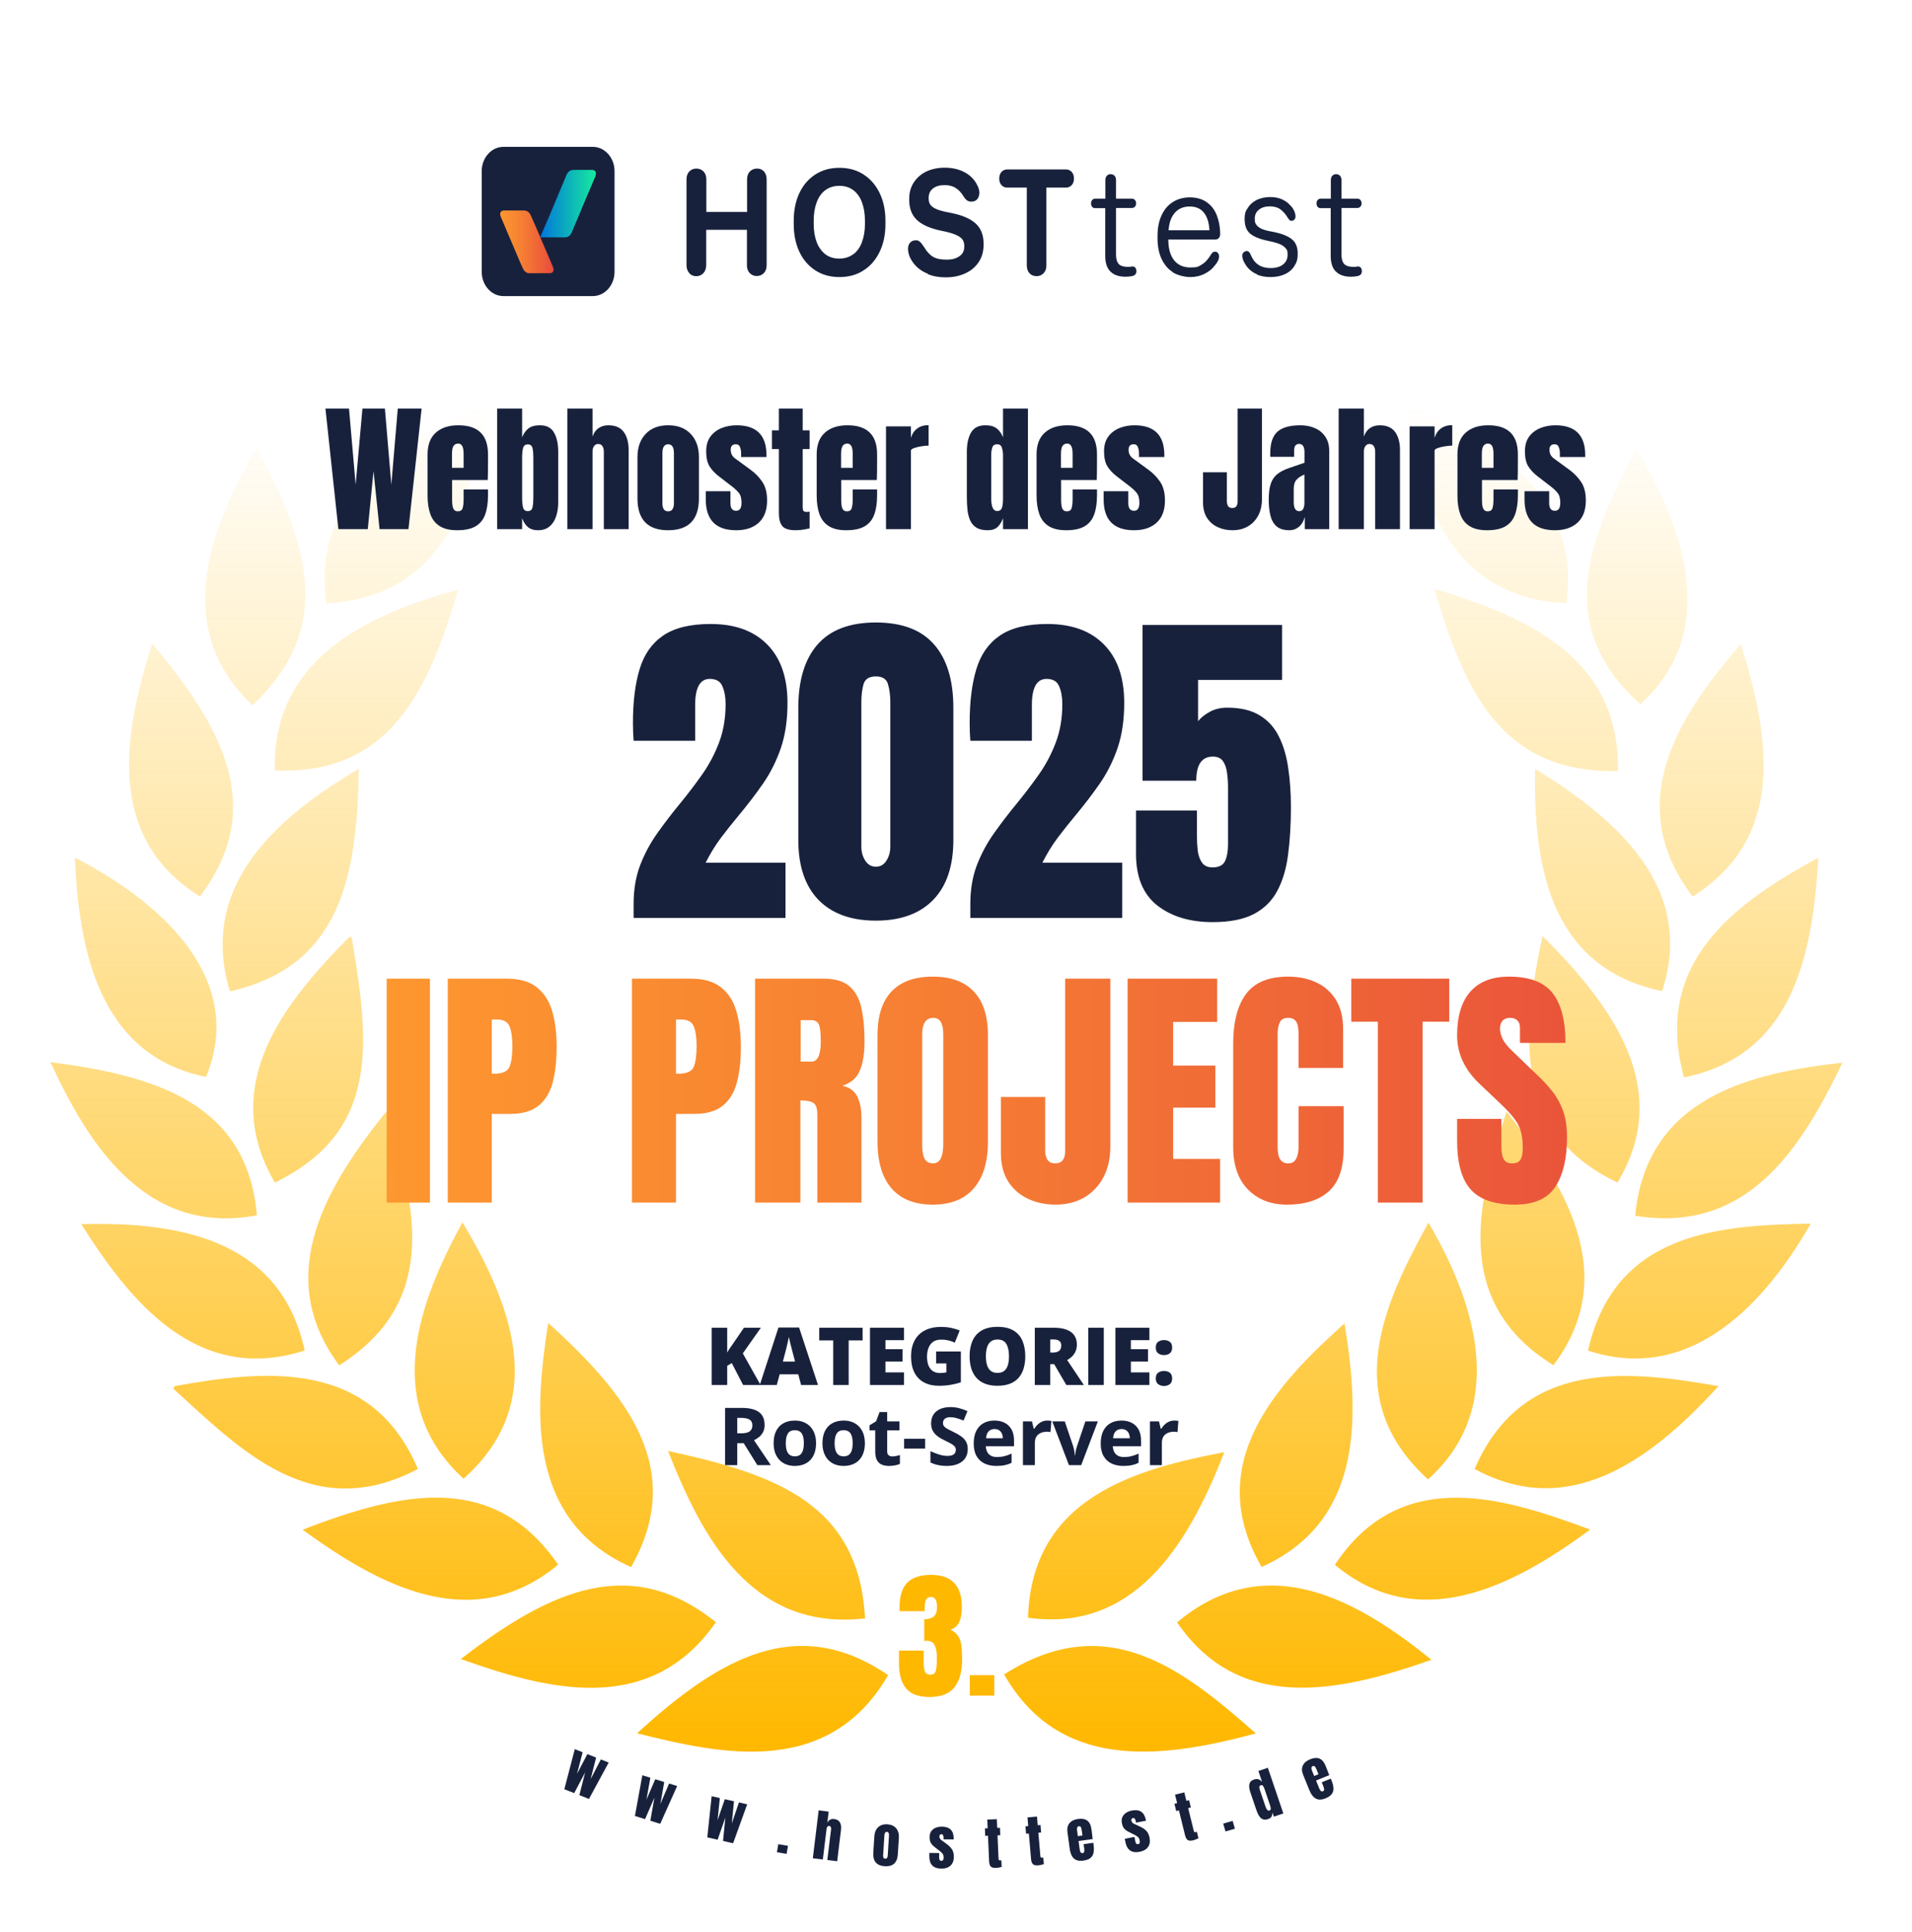 <?xml version="1.0" encoding="UTF-8"?>
<svg width="954" height="964" fill="none" viewBox="0 0 954 964" xmlns="http://www.w3.org/2000/svg">
 <g clip-path="url(#clip0_166_2)">
  <g filter="url(#filter0_d_166_2)">
   <circle cx="477" cy="477" r="477" fill="#fff"/>
  </g>
  <g clip-path="url(#clip1_166_2)">
   <path d="m317.89 864.78c40.997-37.57 79.95-59.941 125.25-29.013-29.759 51.344-83.331 39.535-125.25 29.013zm183.13-29.367c51.204-32.766 89.116-2.751 125.56 29.416-50.271 13.725-98.764 17.487-125.56-29.416zm-271.09-7.673c44.278-34.19 84.617-52.739 127.26-18.362-33.354 47.964-85.531 33.119-127.26 18.362zm357.39-18.294c45.104-37.845 91.465-10.002 126.91 18.657-47.747 16.899-96.23 26.105-126.91-18.657zm-253.99-85.524c53.592 11.612 95.248 26.222 98.274 83.52-56.716 6.622-81.514-40.743-98.274-83.52zm277.54 0.588c-18.813 48.653-46.184 89.819-97.938 82.618 1.847-60.05 53.552-74.06 97.938-82.618zm-459.87 38.73c51.116-19.895 95.837-28.394 127.5 17.399-43.777 36.313-90.935 9.069-127.5-17.399zm515.05 17.508c33.521-50.903 86.67-32.579 127.38-17.606-41.302 30.526-86.524 51.452-127.38 17.606zm-392.53-120.7c40.23 36.313 68.839 73.401 41.35 121.81-52.776-23.501-48.001-78.765-41.35-121.81zm397.32 0.246c8.488 51.089 7.329 99.584-41.331 121.5-30.043-51.688 7.948-91.567 41.331-121.5zm-583.58 31.252c45.673-8.213 97.92-13.42 121.26 41.353-52.61 27.814-88.538-9.579-122.09-40.085 0.275-0.422 0.55-0.845 0.825-1.268zm648.51 41.353c23.932-55.363 76.669-49.183 121.68-41.313-35.525 39.132-76.021 66.258-121.68 41.313zm-23.033-122.9c26.408 44.969 37.558 94.191-0.207 128.11-44.582-40.488-21.642-88.443 0.207-128.11zm-482-0.15c26.88 44.723 41.695 91.223 0.56 127.92-41.783-38.12-21.603-89.337-0.56-127.92zm-38.079-55.186c16.829 51.128 24.688 96.096-23.392 126.53-34.13-45.489-5.049-91.028 23.392-126.53zm559.01-0.02c31.988 39.437 55.833 83.443 23.422 126.48-51.833-31.97-37.166-83.443-23.422-126.48zm-711.11 56.149c54.152-1.601 100.11 10.483 111.46 63.016-53.906 17.252-87.241-24.777-111.46-63.016zm862.92-0.304c-25.907 45.263-63.123 79.178-111.13 63.35 13.469-59.793 66.501-62.466 111.13-63.35zm-878.31-80.564c51.941 6.671 98.283 20.308 102.99 76.417-55.527 10.523-84.382-35.919-102.99-76.417zm894.1 0.275c-22.655 47.729-50.065 84.926-103.38 76.379 5.639-59.647 58.287-71.28 103.38-76.379zm-743.81-62.534c9.147 53.535 13.774 96.902-38.295 122.36-28.677-48.692 5.217-90.497 37.156-122.52 0.373 0.058 0.756 0.108 1.139 0.167zm594.2-0.629c36.341 36.145 64.95 77.134 37.413 122.94-54.192-25.397-46.972-78.018-37.413-122.94zm137.61-39.133c-2.957 51.629-14.108 98.867-67.012 109.64-15.856-57.386 25.445-86.999 67.012-109.64zm-869.97-0.059c45.909 23.639 85.138 62.024 65.509 109.44-55.262-11.083-63.456-67.055-65.509-109.44zm141.75-44.251c-0.884 53.094-8.763 98.592-64.34 111.01-16.23-53.722 25.102-87.873 64.34-111.01zm586.87-0.019c44.357 27.106 79.508 61.365 63.407 110.93-57.778-11.996-64.104-65.835-63.407-110.93zm102.72-62.289c15.08 48.426 21.928 96.862-24.06 126.03-35.986-47.179-5.993-91.331 24.06-126.03zm-792.71-0.207c34.886 41.47 57.423 81.9 23.824 126.2-48.11-29.927-37.48-83.089-23.824-126.2zm639.76-27.313c50.133 14.934 92.575 36.431 91.573 90.929-60.705 1.424-77.564-44.241-91.573-90.929zm-487.09 0.422c-15.071 51.728-34.887 92.619-91.436 90.192-1.572-56.325 47.609-78.245 91.436-90.192zm-100.53-70.896c26.054 48.83 39.051 89.868-2.074 128.52-41.223-38.572-20.552-89.789 2.074-128.52zm688.35 0.158c24.934 42.443 41.272 92.363 2.053 127.91-46.734-41.834-21.79-88.109-2.053-127.91zm-572.38-22.204c-9.392 54.282-25.828 96.617-81.169 99.781-7.899-56.247 38.757-81.881 81.169-99.781zm456.39 0.54c49.131 18.205 88.566 48.918 81.06 99.181-59.83-2.888-72.739-53.909-81.06-99.181z" fill="url(#paint0_linear_166_2)"/>
   <path d="m316.14 458v-6.973c0-7.249 1.106-13.751 3.32-19.506 2.269-5.811 5.174-11.179 8.716-16.104 3.541-4.98 7.277-9.85 11.206-14.609 3.818-4.649 7.443-9.408 10.874-14.278 3.486-4.925 6.308-10.237 8.467-15.937 2.213-5.755 3.32-12.202 3.32-19.341 0-3.431-0.526-6.364-1.577-8.799-0.996-2.49-3.099-3.735-6.309-3.735-4.87 0-7.304 4.344-7.304 13.032v17.847h-30.713c-0.056-1.273-0.139-2.712-0.249-4.317-0.056-1.605-0.083-3.154-0.083-4.648 0-10.514 1.106-19.424 3.32-26.729 2.213-7.36 6.115-12.949 11.704-16.767 5.645-3.874 13.558-5.811 23.74-5.811 12.119 0 21.527 3.404 28.223 10.21 6.751 6.807 10.127 16.519 10.127 29.136 0 8.577-1.107 16.103-3.32 22.578-2.214 6.419-5.147 12.285-8.799 17.598-3.653 5.257-7.665 10.514-12.036 15.771-3.099 3.708-6.115 7.499-9.048 11.372-2.878 3.874-5.423 8.024-7.637 12.451h39.844v27.559h-75.786zm120.86 1.328c-12.34 0-21.886-3.459-28.638-10.376-6.696-6.917-10.044-16.878-10.044-29.883v-65.908c0-13.724 3.182-24.238 9.546-31.543 6.42-7.36 16.131-11.04 29.136-11.04 13.06 0 22.772 3.68 29.136 11.04 6.364 7.305 9.546 17.819 9.546 31.543v65.908c0 13.005-3.348 22.966-10.044 29.883s-16.242 10.376-28.638 10.376zm0-26.894c2.269 0 4.04-1.024 5.313-3.072 1.272-2.047 1.909-4.344 1.909-6.889v-72.134c0-3.431-0.388-6.419-1.162-8.965-0.72-2.601-2.74-3.901-6.06-3.901s-5.368 1.3-6.143 3.901c-0.719 2.546-1.079 5.534-1.079 8.965v72.134c0 2.545 0.637 4.842 1.91 6.889 1.328 2.048 3.099 3.072 5.312 3.072zm47.148 25.566v-6.973c0-7.249 1.107-13.751 3.321-19.506 2.269-5.811 5.174-11.179 8.716-16.104 3.541-4.98 7.277-9.85 11.206-14.609 3.818-4.649 7.443-9.408 10.874-14.278 3.486-4.925 6.308-10.237 8.466-15.937 2.214-5.755 3.321-12.202 3.321-19.341 0-3.431-0.526-6.364-1.577-8.799-0.996-2.49-3.099-3.735-6.309-3.735-4.87 0-7.305 4.344-7.305 13.032v17.847h-30.713c-0.055-1.273-0.138-2.712-0.249-4.317-0.055-1.605-0.083-3.154-0.083-4.648 0-10.514 1.107-19.424 3.321-26.729 2.213-7.36 6.115-12.949 11.704-16.767 5.644-3.874 13.558-5.811 23.74-5.811 12.119 0 21.527 3.404 28.223 10.21 6.751 6.807 10.127 16.519 10.127 29.136 0 8.577-1.107 16.103-3.321 22.578-2.213 6.419-5.146 12.285-8.798 17.598-3.653 5.257-7.665 10.514-12.037 15.771-3.099 3.708-6.114 7.499-9.047 11.372-2.878 3.874-5.424 8.024-7.637 12.451h39.844v27.559h-75.787zm120.86 2.075c-11.234 0-20.42-2.767-27.559-8.301-7.083-5.589-10.625-14.139-10.625-25.649v-21.748h30.381v12.534c0 2.601 0.138 5.119 0.415 7.554 0.332 2.435 1.052 4.427 2.158 5.976 1.107 1.55 2.85 2.325 5.23 2.325 3.154 0 5.229-1.052 6.225-3.155 0.997-2.158 1.495-4.897 1.495-8.217v-28.721c0-2.38-0.166-4.732-0.498-7.056-0.277-2.324-0.941-4.261-1.993-5.81-1.051-1.55-2.739-2.325-5.063-2.325-5.534 0-8.301 4.012-8.301 12.037h-26.811v-77.696h69.643v27.393h-41.919v20.586c1.439-1.771 3.376-3.321 5.811-4.649 2.49-1.383 5.395-2.075 8.716-2.075 6.64 0 12.036 1.273 16.186 3.818 4.206 2.546 7.415 6.088 9.629 10.625 2.269 4.538 3.818 9.795 4.648 15.772 0.886 5.977 1.329 12.396 1.329 19.258 0 8.799-0.471 16.74-1.412 23.823-0.885 7.028-2.684 13.06-5.395 18.096-2.656 5.036-6.585 8.909-11.787 11.621-5.147 2.656-11.981 3.984-20.503 3.984z" fill="#18213C"/>
   <path d="m379.48 691h-8.71l-5.645-10.918-2.285 1.367v9.551h-7.754v-28.555h7.754v12.403c0.325-0.625 0.696-1.25 1.113-1.875 0.43-0.625 0.846-1.218 1.25-1.778l5.996-8.75h8.438l-9.004 12.793 8.847 15.762zm20.225 0-1.406-5.352h-9.277l-1.445 5.352h-8.477l9.316-28.672h10.293l9.434 28.672h-8.438zm-3.007-11.68-1.231-4.687c-0.13-0.508-0.319-1.231-0.566-2.168-0.248-0.951-0.495-1.927-0.742-2.93-0.235-1.015-0.417-1.849-0.547-2.5-0.117 0.651-0.287 1.458-0.508 2.422-0.208 0.951-0.43 1.895-0.664 2.832-0.222 0.938-0.417 1.719-0.586 2.344l-1.231 4.687h6.075zm26.748 11.68h-7.715v-22.246h-6.972v-6.309h21.64v6.309h-6.953v22.246zm27.588 0h-16.953v-28.555h16.953v6.192h-9.238v4.492h8.555v6.191h-8.555v5.391h9.238v6.289zm16.065-16.719h12.324v15.391c-1.471 0.508-3.157 0.924-5.058 1.25-1.901 0.312-3.893 0.469-5.977 0.469-2.747 0-5.156-0.534-7.226-1.602-2.071-1.068-3.685-2.689-4.844-4.863-1.159-2.188-1.738-4.948-1.738-8.281 0-2.995 0.573-5.58 1.718-7.754 1.146-2.188 2.832-3.874 5.059-5.059 2.24-1.198 4.981-1.797 8.223-1.797 1.784 0 3.476 0.169 5.078 0.508 1.601 0.339 2.995 0.768 4.18 1.289l-2.442 6.055c-1.029-0.508-2.096-0.886-3.203-1.133-1.107-0.261-2.298-0.391-3.574-0.391-1.706 0-3.08 0.384-4.121 1.153-1.029 0.768-1.778 1.796-2.246 3.086-0.469 1.276-0.704 2.688-0.704 4.238 0 1.771 0.248 3.268 0.743 4.492 0.507 1.211 1.243 2.135 2.207 2.773 0.976 0.625 2.155 0.938 3.535 0.938 0.456 0 1.009-0.033 1.66-0.098 0.664-0.065 1.165-0.143 1.504-0.234v-4.473h-5.098v-5.957zm44.463 2.403c0 2.2-0.266 4.205-0.8 6.015-0.521 1.797-1.341 3.347-2.461 4.649s-2.559 2.304-4.317 3.007c-1.757 0.691-3.86 1.036-6.308 1.036-2.396 0-4.473-0.345-6.231-1.036-1.744-0.703-3.183-1.699-4.316-2.988-1.133-1.302-1.973-2.858-2.52-4.668s-0.82-3.828-0.82-6.054c0-2.969 0.488-5.547 1.465-7.735 0.989-2.2 2.513-3.9 4.57-5.098 2.058-1.21 4.688-1.816 7.891-1.816 3.255 0 5.898 0.606 7.93 1.816 2.044 1.211 3.541 2.917 4.492 5.118 0.95 2.2 1.425 4.785 1.425 7.754zm-19.648 0c0 1.718 0.195 3.196 0.586 4.433s1.009 2.188 1.855 2.852c0.847 0.664 1.954 0.996 3.321 0.996 1.419 0 2.545-0.332 3.379-0.996 0.846-0.664 1.452-1.615 1.816-2.852 0.378-1.237 0.567-2.715 0.567-4.433 0-2.579-0.43-4.616-1.29-6.114-0.859-1.497-2.337-2.246-4.433-2.246-1.393 0-2.52 0.339-3.379 1.016-0.846 0.677-1.465 1.64-1.856 2.89-0.377 1.25-0.566 2.735-0.566 4.454zm33.76-14.239c2.591 0 4.746 0.319 6.465 0.957 1.719 0.625 3.008 1.563 3.867 2.813 0.873 1.25 1.309 2.806 1.309 4.668 0 1.159-0.195 2.213-0.586 3.164-0.391 0.95-0.951 1.803-1.68 2.558-0.716 0.743-1.575 1.394-2.578 1.954l8.32 12.441h-8.75l-6.054-10.391h-1.953v10.391h-7.715v-28.555h9.355zm-0.117 5.84h-1.523v6.524h1.445c1.185 0 2.155-0.261 2.91-0.782 0.755-0.52 1.133-1.451 1.133-2.793 0-0.924-0.313-1.647-0.938-2.168-0.625-0.52-1.634-0.781-3.027-0.781zm17.432 22.715v-28.555h7.754v28.555h-7.754zm30.499 0h-16.954v-28.555h16.954v6.192h-9.239v4.492h8.555v6.191h-8.555v5.391h9.239v6.289zm3.193-3.242c0-1.38 0.404-2.35 1.211-2.91 0.82-0.56 1.804-0.84 2.949-0.84 1.081 0 2.019 0.28 2.813 0.84s1.191 1.53 1.191 2.91c0 1.315-0.397 2.265-1.191 2.851s-1.732 0.879-2.813 0.879c-1.145 0-2.129-0.293-2.949-0.879-0.807-0.586-1.211-1.536-1.211-2.851zm0-15.43c0-1.367 0.404-2.331 1.211-2.89 0.82-0.56 1.804-0.84 2.949-0.84 1.081 0 2.019 0.28 2.813 0.84 0.794 0.559 1.191 1.523 1.191 2.89 0 1.341-0.397 2.305-1.191 2.891-0.794 0.573-1.732 0.859-2.813 0.859-1.145 0-2.129-0.286-2.949-0.859-0.807-0.586-1.211-1.55-1.211-2.891z" fill="#18213C"/>
   <path d="m192.94 600v-111.72h21.582v111.72h-21.582zm30.468 0v-111.72h29.517c6.178 0 11.066 1.376 14.663 4.126 3.639 2.751 6.242 6.665 7.808 11.743 1.565 5.079 2.348 11.13 2.348 18.155 0 6.771-0.656 12.674-1.968 17.71-1.311 4.993-3.66 8.865-7.045 11.616-3.344 2.751-8.104 4.126-14.283 4.126h-9.077v44.243h-21.963zm21.963-64.302h1.27c4.147 0 6.686-1.163 7.617-3.491 0.931-2.327 1.396-5.755 1.396-10.283 0-4.232-0.465-7.49-1.396-9.776-0.889-2.327-3.026-3.491-6.411-3.491h-2.476v27.041zm69.951 64.302v-111.72h29.517c6.178 0 11.066 1.376 14.663 4.126 3.639 2.751 6.242 6.665 7.808 11.743 1.565 5.079 2.348 11.13 2.348 18.155 0 6.771-0.656 12.674-1.967 17.71-1.312 4.993-3.661 8.865-7.046 11.616-3.343 2.751-8.104 4.126-14.283 4.126h-9.077v44.243h-21.963zm21.963-64.302h1.27c4.147 0 6.686-1.163 7.617-3.491 0.931-2.327 1.396-5.755 1.396-10.283 0-4.232-0.465-7.49-1.396-9.776-0.889-2.327-3.026-3.491-6.411-3.491h-2.476v27.041zm39.483 64.302v-111.72h34.277c5.713 0 10.029 1.312 12.949 3.936 2.92 2.581 4.867 6.221 5.84 10.918 1.016 4.655 1.524 10.135 1.524 16.44 0 6.094-0.783 10.96-2.349 14.6-1.524 3.639-4.422 6.157-8.696 7.554 3.512 0.719 5.966 2.475 7.363 5.268 1.439 2.751 2.158 6.327 2.158 10.728v42.275h-22.026v-43.735c0-3.259-0.677-5.269-2.032-6.031-1.311-0.804-3.448-1.206-6.411-1.206v50.972h-22.597zm22.724-70.332h5.396c3.089 0 4.634-3.364 4.634-10.093 0-4.359-0.339-7.215-1.016-8.569s-1.947-2.031-3.809-2.031h-5.205v20.693zm65.889 71.348c-8.929 0-15.763-2.688-20.503-8.062-4.697-5.417-7.046-13.224-7.046-23.423v-53.066c0-9.564 2.328-16.821 6.983-21.773 4.697-4.951 11.552-7.426 20.566-7.426s15.848 2.475 20.503 7.426c4.697 4.952 7.046 12.209 7.046 21.773v53.066c0 10.199-2.37 18.006-7.11 23.423-4.697 5.374-11.51 8.062-20.439 8.062zm0.19-20.567c3.386 0 5.079-3.279 5.079-9.839v-54.526c0-5.501-1.651-8.252-4.952-8.252-3.724 0-5.586 2.814-5.586 8.442v54.463c0 3.47 0.424 5.967 1.27 7.491 0.846 1.481 2.243 2.221 4.189 2.221zm61.128 20.567c-5.035 0-9.627-0.974-13.774-2.92-4.147-1.947-7.448-4.825-9.902-8.633-2.413-3.851-3.619-8.569-3.619-14.155v-27.994h22.09v26.661c0 1.946 0.381 3.512 1.143 4.697 0.804 1.185 2.073 1.777 3.808 1.777 3.344 0 5.015-2.052 5.015-6.157v-86.011h22.534v83.789c0 5.925-1.164 11.066-3.491 15.425-2.327 4.317-5.544 7.66-9.648 10.029-4.105 2.328-8.824 3.492-14.156 3.492zm35.928-1.016v-111.72h44.688v21.582h-21.963v21.773h21.074v21.01h-21.074v25.582h23.423v21.772h-46.148zm79.6 1.016c-8.083 0-14.6-2.518-19.551-7.554-4.909-5.036-7.363-12.082-7.363-21.138v-51.543c0-10.833 2.137-19.127 6.411-24.883 4.316-5.755 11.32-8.632 21.01-8.632 5.29 0 9.987 0.973 14.092 2.92 4.147 1.946 7.406 4.866 9.776 8.759 2.369 3.851 3.554 8.718 3.554 14.6v19.297h-22.216v-16.504c0-3.343-0.424-5.586-1.27-6.729-0.846-1.185-2.158-1.777-3.936-1.777-2.073 0-3.47 0.762-4.189 2.285-0.719 1.481-1.079 3.47-1.079 5.967v55.923c0 3.089 0.444 5.268 1.333 6.538 0.931 1.269 2.243 1.904 3.935 1.904 1.905 0 3.238-0.783 3.999-2.348 0.805-1.566 1.207-3.597 1.207-6.094v-20.122h22.47v21.137c0 9.818-2.475 16.949-7.427 21.392-4.951 4.401-11.87 6.602-20.756 6.602zm45.258-1.016v-90.264h-13.266v-21.455h48.877v21.455h-13.267v90.264h-22.344zm68.365 1.016c-10.199 0-17.562-2.539-22.09-7.618-4.486-5.078-6.729-13.16-6.729-24.248v-10.918h22.09v13.965c0 2.582 0.381 4.613 1.143 6.094 0.804 1.439 2.179 2.158 4.126 2.158 2.031 0 3.427-0.592 4.189-1.777 0.804-1.185 1.206-3.132 1.206-5.84 0-3.428-0.338-6.284-1.015-8.569-0.677-2.328-1.862-4.528-3.555-6.602-1.65-2.116-3.957-4.57-6.919-7.363l-10.029-9.522c-7.491-7.067-11.236-15.149-11.236-24.248 0-9.521 2.201-16.779 6.602-21.772 4.443-4.994 10.854-7.49 19.233-7.49 10.241 0 17.499 2.729 21.773 8.188 4.316 5.459 6.474 13.753 6.474 24.883h-22.724v-7.681c0-1.523-0.445-2.708-1.333-3.554-0.847-0.847-2.01-1.27-3.491-1.27-1.778 0-3.09 0.508-3.936 1.523-0.804 0.974-1.206 2.243-1.206 3.809s0.423 3.259 1.269 5.078c0.847 1.82 2.518 3.915 5.015 6.284l12.886 12.378c2.581 2.455 4.951 5.057 7.109 7.808 2.158 2.708 3.893 5.882 5.205 9.521 1.312 3.597 1.968 7.998 1.968 13.204 0 10.494-1.947 18.725-5.84 24.692-3.851 5.924-10.579 8.887-20.185 8.887z" fill="url(#paint1_linear_166_2)"/>
  </g>
  <g clip-path="url(#clip2_166_2)">
   <path d="m295.81 73.275h-44.644c-5.974 0-10.817 5.44-10.817 12.15v50.149c0 6.71 4.843 12.15 10.817 12.15h44.644c5.974 0 10.817-5.44 10.817-12.15v-50.149c0-6.71-4.843-12.15-10.817-12.15z" fill="#18213C"/>
   <path d="m269.58 118.27c1.574-3.608 3.082-7.29 4.655-10.898 2.819-6.702 5.638-13.329 8.391-20.03 0.721-1.694 1.901-2.577 3.606-2.577h9.112c0.787 0 1.443 0.221 1.901 1.031 0.263 0.81 0 1.473-0.196 2.209-1.574 3.756-3.147 7.511-4.786 11.267-2.294 5.523-4.589 11.046-6.949 16.569-0.721 1.694-1.835 2.577-3.54 2.577h-12.194v-0.147z" fill="url(#paint2_linear_166_2)"/>
   <path d="m276.01 133.44c-0.131-0.295-0.262-0.663-0.393-0.958-2.033-4.713-3.999-9.426-6.032-14.065v-0.147c-0.196-0.368-0.393-0.737-0.524-1.105-1.377-3.24-2.753-6.48-4.196-9.647-0.721-1.62-1.835-2.503-3.474-2.503h-2.885-2.294-4.786c-1.508 0-2.163 1.178-1.704 2.724 0.131 0.369 0.262 0.663 0.393 1.031 0.983 2.283 1.967 4.492 2.885 6.775 2.229 5.229 4.457 10.457 6.686 15.685 0.197 0.369 0.328 0.81 0.525 1.179 0.131 0.294 0.262 0.515 0.393 0.81 0.394 0.883 0.721 1.841 1.574 2.356 0.524 0.516 1.114 0.737 1.77 0.737h10.358c1.573 0 2.229-1.105 1.704-2.799v-0.073z" fill="url(#paint3_linear_166_2)"/>
   <path d="m343.91 136.24c-0.918-1.031-1.377-2.356-1.377-3.976v-42.711c0-1.694 0.459-3.019 1.377-3.977s2.098-1.473 3.54-1.473 2.688 0.515 3.606 1.473 1.376 2.356 1.376 3.977v16.201h20.323v-16.201c0-1.694 0.459-3.019 1.377-3.977s2.098-1.473 3.605-1.473c1.508 0 2.623 0.515 3.475 1.473s1.311 2.356 1.311 3.977v42.785c0 1.62-0.459 2.945-1.377 3.902-0.917 0.958-2.097 1.473-3.54 1.473-1.442 0-2.622-0.515-3.54-1.473-0.918-0.957-1.376-2.282-1.376-3.902v-17.674h-20.323v17.6c0 1.62-0.459 2.945-1.377 3.976s-2.098 1.547-3.605 1.547c-1.508 0-2.623-0.516-3.54-1.547h0.065z" fill="#18213C"/>
   <path d="m406.72 134.84c-3.475-2.283-6.097-5.375-7.933-9.352-1.835-3.976-2.753-8.542-2.753-13.697v-1.62c0-5.155 0.918-9.72 2.753-13.697 1.836-3.977 4.524-7.143 7.933-9.352 3.474-2.283 7.473-3.387 12.128-3.387 4.654 0 8.653 1.105 12.128 3.387 3.474 2.283 6.096 5.376 7.998 9.352 1.901 3.977 2.818 8.542 2.818 13.697v1.62c0 5.155-0.917 9.721-2.818 13.697-1.902 3.977-4.524 7.143-7.998 9.352-3.475 2.283-7.474 3.388-12.128 3.388-4.655 0-8.654-1.105-12.128-3.388zm19.011-7.953c1.901-1.399 3.343-3.387 4.327-6.038 0.983-2.578 1.508-5.67 1.508-9.132v-1.62c0-3.534-0.525-6.554-1.508-9.205-0.984-2.651-2.491-4.639-4.327-6.038-1.901-1.399-4.196-2.135-6.949-2.135s-5.048 0.736-6.949 2.135c-1.901 1.399-3.343 3.387-4.327 6.038-0.983 2.578-1.508 5.671-1.508 9.205v1.62c0 3.535 0.525 6.554 1.508 9.132 0.984 2.577 2.491 4.565 4.327 6.038 1.901 1.399 4.196 2.136 6.883 2.136 2.688 0 5.048-0.737 6.949-2.136h0.066z" fill="#18213C"/>
   <path d="m463.03 136.61c-2.688-1.031-4.917-2.578-6.621-4.566-0.984-1.105-1.836-2.43-2.426-3.756-0.59-1.399-0.918-2.798-0.918-4.124 0-1.325 0.328-2.356 1.049-3.092 0.721-0.81 1.639-1.179 2.819-1.179s1.442 0.221 2.032 0.737c0.59 0.442 1.311 1.399 2.164 2.724 1.376 2.283 2.884 3.903 4.458 4.787 1.573 0.957 3.802 1.399 6.752 1.399s4.72-0.589 6.359-1.694c1.639-1.104 2.426-2.724 2.426-4.712v-0.516c0-1.325-0.328-2.43-1.049-3.314-0.722-0.883-1.902-1.62-3.475-2.283-1.639-0.662-3.933-1.325-7.014-1.914-5.638-1.178-9.703-3.019-12.194-5.45-2.491-2.43-3.737-5.743-3.737-9.867v-0.663c0-2.946 0.721-5.67 2.229-8.027s3.606-4.197 6.294-5.523c2.687-1.252 5.769-1.915 9.178-1.915s6.686 0.663 9.374 1.988c2.688 1.325 4.786 3.167 6.294 5.67 0.459 0.81 0.852 1.62 1.18 2.357 0.262 0.736 0.459 1.62 0.459 2.577 0 0.957-0.328 2.283-1.049 3.093-0.656 0.81-1.639 1.252-2.819 1.252s-1.705-0.221-2.229-0.589c-0.59-0.368-1.18-1.031-1.77-1.989-1.246-2.062-2.623-3.461-4.13-4.345-1.443-0.884-3.278-1.325-5.442-1.325-2.163 0-4.457 0.589-5.834 1.767-1.377 1.178-2.032 2.651-2.032 4.566v0.368c0 1.252 0.262 2.283 0.852 3.093 0.524 0.81 1.573 1.547 3.081 2.209 1.508 0.663 3.737 1.252 6.687 1.768 5.703 1.104 9.899 2.798 12.652 5.228 2.754 2.43 4.13 5.818 4.13 10.162v0.663c0 3.24-0.786 6.039-2.36 8.469-1.573 2.43-3.802 4.345-6.621 5.67-2.819 1.326-6.097 2.062-9.768 2.062s-6.424-0.516-9.112-1.62l0.131-0.147z" fill="#18213C"/>
   <path d="m513.64 136.31c-0.853-0.957-1.312-2.283-1.312-3.903v-38.808h-9.767c-1.181 0-2.164-0.442-2.885-1.252-0.721-0.81-1.114-1.915-1.114-3.24s0.393-2.504 1.114-3.314c0.721-0.81 1.704-1.252 2.885-1.252h29.303c1.18 0 2.164 0.442 2.885 1.252 0.721 0.81 1.114 1.915 1.114 3.314 0 1.399-0.393 2.43-1.114 3.24-0.721 0.81-1.705 1.252-2.885 1.252h-9.768v38.808c0 1.62-0.458 2.946-1.376 3.903s-2.098 1.473-3.54 1.473c-1.443 0-2.688-0.516-3.54-1.473z" fill="#18213C"/>
   <path d="m554.02 135.5c-1.705-1.767-2.557-4.345-2.557-7.732v-23.933h-5.113c-0.59 0-1.115-0.221-1.443-0.663-0.327-0.442-0.524-0.957-0.524-1.693 0-0.737 0.197-1.252 0.59-1.694 0.393-0.442 0.852-0.663 1.442-0.663h5.114v-9.279c0-0.884 0.262-1.62 0.721-2.135 0.459-0.515 1.114-0.81 1.901-0.81s1.508 0.295 1.967 0.81c0.459 0.515 0.721 1.252 0.721 2.135v9.279h7.932c0.59 0 1.115 0.221 1.508 0.663 0.393 0.442 0.59 1.031 0.59 1.694 0 0.662-0.197 1.178-0.59 1.62-0.393 0.441-0.852 0.662-1.508 0.662h-7.932v23.197c0 2.209 0.459 3.755 1.311 4.713 0.852 0.957 2.426 1.473 4.523 1.473 2.098 0 0.853 0 1.836-0.148 0.787-0.147 1.377 0 1.836 0.442 0.458 0.442 0.655 1.031 0.655 1.841s-0.197 1.252-0.524 1.62c-0.328 0.368-0.787 0.663-1.443 0.81-0.983 0.221-2.163 0.368-3.343 0.368-3.409 0-5.966-0.883-7.67-2.651v0.074z" fill="#18213C"/>
   <path d="m585.23 135.8c-2.491-1.547-4.327-3.83-5.704-6.701-1.311-2.872-1.966-6.26-1.966-10.163v-1.325c0-3.83 0.655-7.217 1.966-10.089s3.147-5.155 5.638-6.701c2.426-1.546 5.31-2.357 8.523-2.357 3.212 0 6.293 0.81 8.522 2.504 2.294 1.62 3.933 3.829 4.982 6.628 1.049 2.724 1.574 5.744 1.639 8.984 0 0.957-0.262 1.767-0.721 2.209-0.459 0.515-1.114 0.736-2.032 0.736h-23.142v0.295c0.066 4.418 1.049 7.806 2.95 10.089 1.902 2.356 4.589 3.534 8.064 3.534 3.474 0 3.802-0.368 5.244-1.178 1.443-0.81 2.754-1.988 3.803-3.461 0.459-0.589 0.786-1.105 1.049-1.546 0.393-0.663 0.721-1.105 1.049-1.326 0.262-0.221 0.655-0.368 1.18-0.368 0.524 0 1.114 0.221 1.442 0.663 0.328 0.441 0.524 0.957 0.524 1.693 0 0.737-0.131 1.399-0.459 2.062-0.327 0.663-0.786 1.473-1.507 2.283-1.246 1.767-2.951 3.167-5.114 4.271-2.098 1.105-4.523 1.694-7.211 1.694s-6.294-0.81-8.785-2.357l0.066-0.073zm15.471-29.677c-1.639-2.062-3.999-3.093-7.08-3.093s-5.572 1.031-7.408 3.093c-1.835 2.062-2.884 5.007-3.147 8.763h20.389c-0.197-3.829-1.115-6.701-2.754-8.763z" fill="#18213C"/>
   <path d="m627.31 136.9c-2.032-0.81-3.671-2.062-4.982-3.608-0.721-0.958-1.311-1.915-1.77-2.872s-0.721-1.915-0.721-2.798c0-0.884 0.196-1.252 0.655-1.694s0.984-0.663 1.574-0.663 0.852 0.147 1.18 0.516c0.328 0.294 0.59 0.81 0.918 1.546l0.196 0.442c0.852 1.914 1.967 3.24 3.213 4.124 0.852 0.662 1.835 1.104 2.95 1.399 1.048 0.294 2.229 0.442 3.54 0.442 2.556 0 4.589-0.589 6.096-1.768 1.508-1.178 2.295-2.798 2.295-4.934 0-2.135-0.328-2.43-1.049-3.24-0.656-0.81-1.704-1.546-3.016-2.062-1.311-0.515-3.081-1.031-5.31-1.472-4.064-0.81-7.145-1.989-9.112-3.535-1.967-1.547-2.95-3.977-2.95-7.29 0-3.314 0.524-4.124 1.639-5.818 1.049-1.694 2.556-2.946 4.458-3.903 1.901-0.884 4.13-1.399 6.555-1.399 2.426 0 4.196 0.368 5.9 1.105 1.705 0.736 3.082 1.767 4.131 2.945 0.852 0.81 1.507 1.694 1.966 2.725s0.721 1.914 0.721 2.798-0.196 1.178-0.524 1.62-0.852 0.663-1.508 0.663c-0.655 0-0.655-0.147-0.918-0.368-0.262-0.221-0.59-0.663-0.983-1.252-0.721-1.252-1.573-2.283-2.36-3.019-0.918-0.958-1.901-1.62-2.95-1.989-1.049-0.368-2.229-0.589-3.606-0.589-2.229 0-4.064 0.589-5.441 1.694s-2.032 2.577-2.032 4.492 0.328 2.356 0.918 3.167c0.59 0.81 1.573 1.472 2.818 1.988 1.246 0.515 2.951 0.957 5.114 1.325 4.261 0.81 7.408 1.989 9.506 3.609 2.097 1.62 3.081 4.05 3.081 7.29s-0.59 4.418-1.705 6.259c-1.114 1.768-2.753 3.167-4.785 4.05-2.033 0.958-4.458 1.4-7.146 1.4s-4.786-0.442-6.818-1.252l0.262-0.074z" fill="#18213C"/>
   <path d="m666.52 135.5c-1.704-1.767-2.556-4.345-2.556-7.732v-23.933h-5.114c-0.59 0-1.114-0.221-1.442-0.663s-0.525-0.957-0.525-1.693c0-0.737 0.197-1.252 0.59-1.694 0.394-0.442 0.853-0.663 1.443-0.663h5.113v-9.279c0-0.884 0.262-1.62 0.721-2.135 0.459-0.515 1.115-0.81 1.901-0.81 0.787 0 1.508 0.295 1.967 0.81 0.459 0.515 0.721 1.252 0.721 2.135v9.279h7.933c0.59 0 1.114 0.221 1.507 0.663 0.394 0.442 0.59 1.031 0.59 1.694 0 0.662-0.196 1.178-0.59 1.62-0.393 0.441-0.852 0.662-1.507 0.662h-7.933v23.197c0 2.209 0.459 3.755 1.311 4.713 0.853 0.957 2.426 1.473 4.524 1.473s0.852 0 1.835-0.148c0.787-0.147 1.377 0 1.836 0.442s0.655 1.031 0.655 1.841-0.196 1.252-0.524 1.62-0.787 0.663-1.442 0.81c-0.984 0.221-2.164 0.368-3.344 0.368-3.409 0-5.965-0.883-7.67-2.651v0.074z" fill="#18213C"/>
  </g>
  <path d="m370.11 702.44c2.592 0 4.727 0.313 6.407 0.938 1.692 0.625 2.949 1.569 3.769 2.832s1.231 2.858 1.231 4.785c0 1.302-0.248 2.441-0.743 3.418-0.494 0.977-1.145 1.803-1.953 2.48-0.807 0.678-1.679 1.231-2.617 1.661l8.399 12.441h-6.719l-6.817-10.957h-3.222v10.957h-6.055v-28.555h8.32zm-0.429 4.961h-1.836v7.715h1.953c2.005 0 3.437-0.332 4.297-0.996 0.872-0.677 1.308-1.667 1.308-2.969 0-1.354-0.468-2.317-1.406-2.89-0.924-0.573-2.363-0.86-4.316-0.86zm37.49 12.637c0 1.823-0.247 3.437-0.742 4.844-0.482 1.406-1.191 2.597-2.129 3.574-0.924 0.963-2.044 1.693-3.359 2.187-1.302 0.495-2.774 0.743-4.414 0.743-1.537 0-2.949-0.248-4.238-0.743-1.277-0.494-2.39-1.224-3.34-2.187-0.938-0.977-1.667-2.168-2.188-3.574-0.508-1.407-0.762-3.021-0.762-4.844 0-2.422 0.43-4.473 1.29-6.152 0.859-1.68 2.083-2.956 3.671-3.829 1.589-0.872 3.483-1.308 5.684-1.308 2.044 0 3.854 0.436 5.43 1.308 1.588 0.873 2.832 2.149 3.73 3.829 0.912 1.679 1.367 3.73 1.367 6.152zm-15.097 0c0 1.432 0.156 2.637 0.468 3.613 0.313 0.977 0.801 1.712 1.465 2.207s1.53 0.742 2.598 0.742c1.055 0 1.907-0.247 2.559-0.742 0.664-0.495 1.145-1.23 1.445-2.207 0.312-0.976 0.469-2.181 0.469-3.613 0-1.445-0.157-2.643-0.469-3.594-0.3-0.963-0.781-1.686-1.445-2.168-0.665-0.482-1.53-0.722-2.598-0.722-1.576 0-2.722 0.54-3.438 1.621-0.703 1.08-1.054 2.702-1.054 4.863zm39.463 0c0 1.823-0.247 3.437-0.742 4.844-0.482 1.406-1.192 2.597-2.129 3.574-0.925 0.963-2.044 1.693-3.36 2.187-1.302 0.495-2.773 0.743-4.414 0.743-1.536 0-2.949-0.248-4.238-0.743-1.276-0.494-2.389-1.224-3.34-2.187-0.937-0.977-1.666-2.168-2.187-3.574-0.508-1.407-0.762-3.021-0.762-4.844 0-2.422 0.43-4.473 1.289-6.152 0.86-1.68 2.083-2.956 3.672-3.829 1.589-0.872 3.483-1.308 5.684-1.308 2.044 0 3.854 0.436 5.429 1.308 1.589 0.873 2.832 2.149 3.731 3.829 0.911 1.679 1.367 3.73 1.367 6.152zm-15.098 0c0 1.432 0.157 2.637 0.469 3.613 0.313 0.977 0.801 1.712 1.465 2.207s1.53 0.742 2.598 0.742c1.054 0 1.907-0.247 2.558-0.742 0.664-0.495 1.146-1.23 1.445-2.207 0.313-0.976 0.469-2.181 0.469-3.613 0-1.445-0.156-2.643-0.469-3.594-0.299-0.963-0.781-1.686-1.445-2.168s-1.53-0.722-2.598-0.722c-1.575 0-2.721 0.54-3.437 1.621-0.703 1.08-1.055 2.702-1.055 4.863zm28.819 6.602c0.651 0 1.283-0.066 1.895-0.196 0.625-0.13 1.243-0.293 1.855-0.488v4.434c-0.638 0.286-1.432 0.52-2.383 0.703-0.937 0.195-1.966 0.293-3.086 0.293-1.302 0-2.474-0.209-3.515-0.625-1.029-0.43-1.843-1.166-2.442-2.207-0.586-1.055-0.879-2.52-0.879-4.395v-10.527h-2.851v-2.52l3.281-1.992 1.719-4.609h3.808v4.648h6.114v4.473h-6.114v10.527c0 0.833 0.235 1.458 0.704 1.875 0.481 0.404 1.113 0.606 1.894 0.606zm5.85-3.926v-4.883h10.488v4.883h-10.488zm31.748 0.351c0 1.693-0.41 3.164-1.23 4.414s-2.018 2.214-3.594 2.891c-1.562 0.677-3.463 1.016-5.703 1.016-0.989 0-1.96-0.065-2.91-0.196-0.938-0.13-1.842-0.319-2.715-0.566-0.859-0.261-1.68-0.58-2.461-0.957v-5.625c1.354 0.599 2.761 1.139 4.219 1.621s2.904 0.723 4.336 0.723c0.989 0 1.784-0.131 2.383-0.391 0.612-0.26 1.054-0.618 1.328-1.074 0.273-0.456 0.41-0.977 0.41-1.563 0-0.716-0.241-1.328-0.723-1.836-0.481-0.507-1.146-0.983-1.992-1.425-0.833-0.443-1.777-0.918-2.832-1.426-0.664-0.313-1.387-0.69-2.168-1.133-0.781-0.456-1.523-1.009-2.226-1.66-0.704-0.651-1.283-1.439-1.739-2.363-0.442-0.938-0.664-2.058-0.664-3.36 0-1.706 0.391-3.164 1.172-4.375s1.895-2.135 3.34-2.773c1.458-0.651 3.177-0.977 5.156-0.977 1.485 0 2.897 0.176 4.238 0.527 1.355 0.339 2.767 0.834 4.239 1.485l-1.953 4.707c-1.315-0.534-2.494-0.944-3.536-1.231-1.041-0.299-2.102-0.449-3.183-0.449-0.755 0-1.4 0.124-1.934 0.371-0.534 0.235-0.937 0.573-1.211 1.016-0.273 0.43-0.41 0.931-0.41 1.504 0 0.677 0.196 1.25 0.586 1.719 0.404 0.455 1.003 0.898 1.797 1.328 0.807 0.429 1.81 0.931 3.008 1.504 1.458 0.69 2.702 1.412 3.73 2.168 1.042 0.742 1.843 1.621 2.403 2.636 0.56 1.003 0.839 2.253 0.839 3.75zm13.311-14.316c2.019 0 3.757 0.391 5.215 1.172 1.459 0.768 2.585 1.888 3.379 3.359 0.794 1.472 1.192 3.268 1.192 5.391v2.89h-14.082c0.065 1.68 0.566 3.002 1.503 3.965 0.951 0.951 2.266 1.426 3.946 1.426 1.393 0 2.669-0.143 3.828-0.43 1.159-0.286 2.35-0.716 3.574-1.289v4.61c-1.081 0.534-2.213 0.924-3.398 1.172-1.172 0.247-2.598 0.371-4.278 0.371-2.187 0-4.127-0.404-5.82-1.211-1.68-0.808-3.001-2.038-3.965-3.692-0.95-1.653-1.426-3.737-1.426-6.25 0-2.552 0.43-4.674 1.289-6.367 0.873-1.706 2.084-2.982 3.633-3.828 1.55-0.859 3.353-1.289 5.41-1.289zm0.039 4.238c-1.158 0-2.122 0.371-2.89 1.113-0.755 0.743-1.192 1.908-1.309 3.497h8.36c-0.013-0.886-0.176-1.674-0.489-2.364-0.299-0.69-0.755-1.237-1.367-1.64-0.599-0.404-1.367-0.606-2.305-0.606zm26.378-4.238c0.299 0 0.644 0.019 1.035 0.058 0.404 0.027 0.729 0.066 0.977 0.118l-0.45 5.586c-0.195-0.065-0.475-0.111-0.84-0.137-0.351-0.039-0.657-0.059-0.918-0.059-0.768 0-1.516 0.098-2.246 0.293-0.716 0.196-1.36 0.515-1.933 0.957-0.573 0.43-1.029 1.003-1.367 1.719-0.326 0.703-0.489 1.569-0.489 2.598v11.113h-5.957v-21.836h4.512l0.879 3.672h0.293c0.43-0.742 0.963-1.419 1.601-2.031 0.652-0.625 1.387-1.12 2.207-1.485 0.834-0.377 1.732-0.566 2.696-0.566zm10.772 22.246-8.321-21.836h6.231l4.219 12.441c0.234 0.73 0.416 1.498 0.546 2.305 0.144 0.807 0.241 1.53 0.293 2.168h0.157c0.039-0.69 0.13-1.426 0.273-2.207 0.156-0.781 0.358-1.536 0.606-2.266l4.199-12.441h6.23l-8.32 21.836h-6.113zm26.182-22.246c2.018 0 3.756 0.391 5.215 1.172 1.458 0.768 2.584 1.888 3.378 3.359 0.795 1.472 1.192 3.268 1.192 5.391v2.89h-14.082c0.065 1.68 0.566 3.002 1.504 3.965 0.95 0.951 2.265 1.426 3.945 1.426 1.393 0 2.669-0.143 3.828-0.43 1.159-0.286 2.35-0.716 3.574-1.289v4.61c-1.08 0.534-2.213 0.924-3.398 1.172-1.172 0.247-2.598 0.371-4.277 0.371-2.188 0-4.128-0.404-5.821-1.211-1.679-0.808-3.001-2.038-3.965-3.692-0.95-1.653-1.425-3.737-1.425-6.25 0-2.552 0.429-4.674 1.289-6.367 0.872-1.706 2.083-2.982 3.633-3.828 1.549-0.859 3.352-1.289 5.41-1.289zm0.039 4.238c-1.159 0-2.123 0.371-2.891 1.113-0.755 0.743-1.191 1.908-1.308 3.497h8.359c-0.013-0.886-0.176-1.674-0.488-2.364-0.3-0.69-0.756-1.237-1.368-1.64-0.598-0.404-1.367-0.606-2.304-0.606zm26.377-4.238c0.3 0 0.645 0.019 1.035 0.058 0.404 0.027 0.729 0.066 0.977 0.118l-0.449 5.586c-0.196-0.065-0.476-0.111-0.84-0.137-0.352-0.039-0.658-0.059-0.918-0.059-0.768 0-1.517 0.098-2.246 0.293-0.716 0.196-1.361 0.515-1.934 0.957-0.573 0.43-1.029 1.003-1.367 1.719-0.326 0.703-0.488 1.569-0.488 2.598v11.113h-5.957v-21.836h4.511l0.879 3.672h0.293c0.43-0.742 0.964-1.419 1.602-2.031 0.651-0.625 1.387-1.12 2.207-1.485 0.833-0.377 1.732-0.566 2.695-0.566z" fill="#18213C"/>
  <path d="m463.75 846.68c-5.309 0-9.172-1.402-11.587-4.205-2.415-2.802-3.623-7.029-3.623-12.68v-6.289h12.339v6.323c0 1.595 0.194 2.951 0.581 4.067 0.41 1.094 1.31 1.641 2.7 1.641 1.413 0 2.313-0.592 2.7-1.777 0.388-1.208 0.581-3.168 0.581-5.879v-1.504c0-2.074-0.353-3.885-1.059-5.435-0.684-1.549-2.04-2.324-4.068-2.324-0.25 0-0.478 0.011-0.683 0.034-0.182 0-0.342 0.012-0.479 0.034v-10.8c2.074 0 3.658-0.456 4.751-1.368 1.094-0.934 1.641-2.483 1.641-4.648 0-3.395-0.98-5.093-2.939-5.093-1.277 0-2.142 0.502-2.598 1.504-0.433 0.98-0.65 2.233-0.65 3.76v1.811h-12.441c-0.023-0.273-0.046-0.603-0.068-0.991v-1.128c0-5.514 1.287-9.559 3.862-12.133 2.575-2.575 6.517-3.863 11.826-3.863 10.254 0 15.381 5.332 15.381 15.996 0 2.963-0.399 5.412-1.196 7.349-0.798 1.914-2.279 3.258-4.444 4.033 1.709 0.82 2.974 1.869 3.794 3.145 0.821 1.276 1.356 2.859 1.607 4.751 0.25 1.891 0.376 4.181 0.376 6.87 0 6.015-1.265 10.652-3.794 13.911-2.507 3.258-6.677 4.888-12.51 4.888z" fill="#FFB800"/>
  <path d="m483.88 845.97v-10.186h12.236v10.186h-12.236z" fill="#FFB800"/>
  <path d="m281.58 892.69 5.215-19.987 3.905 1.538-2.78 10.749 5.146-9.817 4.363 1.719-2.729 10.769 5.095-9.837 3.918 1.544-9.845 18.163-4.796-1.889 2.891-11.366-5.46 10.354-4.923-1.94z" fill="#18213C"/>
  <path d="m316.8 906.04 3.701-20.323 4.009 1.242-1.966 10.927 4.396-10.175 4.479 1.387-1.913 10.943 4.343-10.191 4.022 1.245-8.455 18.851-4.924-1.525 2.031-11.551-4.669 10.735-5.054-1.565z" fill="#18213C"/>
  <path d="m352.91 916.7 2.167-20.542 4.091 0.937-1.141 11.043 3.62-10.475 4.571 1.047-1.088 11.055 3.567-10.487 4.105 0.94-7.018 19.431-5.024-1.151 1.158-11.67-3.85 11.054-5.158-1.182z" fill="#18213C"/>
  <path d="m387.65 924.12 0.688-4.015 4.824 0.826-0.687 4.016-4.825-0.827z" fill="#18213C"/>
  <path d="m405.56 927.13 2.919-23.885 4.994 0.61-0.678 5.551c0.355-0.728 0.826-1.24 1.413-1.536 0.588-0.304 1.244-0.412 1.968-0.324 1.412 0.173 2.384 0.741 2.918 1.707 0.534 0.965 0.71 2.194 0.528 3.686l-1.916 15.675-4.912-0.6 1.877-15.363c0.054-0.443 3e-3 -0.817-0.152-1.12-0.147-0.303-0.42-0.478-0.818-0.527-0.334-0.041-0.619 0.071-0.853 0.336-0.226 0.267-0.363 0.599-0.411 0.997l-1.883 15.403-4.994-0.61z" fill="#18213C"/>
  <path d="m441.45 931.1c-4.075-0.257-5.979-2.501-5.712-6.73l0.518-8.215c0.122-1.928 0.76-3.431 1.915-4.509 1.156-1.087 2.688-1.57 4.599-1.449 1.919 0.121 3.383 0.793 4.393 2.017 1.01 1.214 1.454 2.786 1.333 4.714l-0.519 8.214c-0.267 4.23-2.443 6.216-6.527 5.958zm0.238-3.766c0.409 0.026 0.709-0.101 0.901-0.381 0.2-0.289 0.315-0.661 0.344-1.115l0.631-10.002c0.076-1.192-0.269-1.812-1.033-1.86s-1.184 0.524-1.259 1.715l-0.631 10.002c-0.029 0.455 0.034 0.838 0.187 1.149 0.164 0.302 0.45 0.466 0.86 0.492z" fill="#18213C"/>
  <path d="m469.72 932.3c-4.047-0.024-6.058-2.087-6.033-6.188l0.01-1.627 4.921 0.029-0.014 2.406c-3e-3 0.465 0.086 0.83 0.267 1.096 0.181 0.265 0.471 0.399 0.872 0.402 0.711 4e-3 1.07-0.527 1.076-1.594 6e-3 -0.893-0.177-1.559-0.548-1.999-0.371-0.449-0.824-0.88-1.36-1.293l-2.599-2.026c-0.816-0.643-1.436-1.321-1.861-2.034-0.424-0.714-0.632-1.704-0.624-2.971 7e-3 -1.176 0.291-2.145 0.851-2.907 0.57-0.762 1.316-1.328 2.239-1.696 0.932-0.368 1.935-0.549 3.011-0.542 3.974 0.024 5.949 2.018 5.925 5.983l-2e-3 0.383-5.059-0.031 5e-3 -0.779c2e-3 -0.41-0.068-0.807-0.212-1.191-0.134-0.383-0.406-0.576-0.816-0.579-0.693-4e-3 -1.042 0.358-1.046 1.088-5e-3 0.738 0.284 1.318 0.864 1.741l3.022 2.233c0.944 0.689 1.732 1.505 2.365 2.448 0.641 0.943 0.957 2.193 0.948 3.752-0.012 1.932-0.572 3.401-1.681 4.406-1.1 1.005-2.607 1.502-4.521 1.49z" fill="#18213C"/>
  <path d="m497.03 931.94c-1.32 0.058-2.225-0.181-2.714-0.716-0.479-0.545-0.745-1.396-0.795-2.552l-0.556-12.771-1.38 0.06-0.162-3.729 1.379-0.06-0.189-4.344 4.753-0.207 0.19 4.344 1.379-0.06 0.163 3.729-1.38 0.06 0.506 11.624c0.015 0.336 0.08 0.571 0.195 0.703 0.115 0.131 0.328 0.191 0.637 0.177 0.219-9e-3 0.414-0.036 0.585-0.08l0.146 3.333c-0.108 0.041-0.447 0.124-1.016 0.249-0.569 0.134-1.149 0.214-1.741 0.24z" fill="#18213C"/>
  <path d="m518.09 930.65c-1.317 0.113-2.231-0.088-2.742-0.602-0.502-0.524-0.803-1.363-0.902-2.516l-1.092-12.737-1.376 0.118-0.319-3.718 1.376-0.118-0.372-4.332 4.741-0.407 0.371 4.332 1.376-0.118 0.319 3.719-1.376 0.118 0.995 11.592c0.029 0.336 0.103 0.567 0.224 0.694s0.335 0.177 0.644 0.151c0.218-0.019 0.412-0.054 0.581-0.105l0.285 3.324c-0.106 0.046-0.44 0.143-1.004 0.292-0.563 0.158-1.139 0.262-1.729 0.313z" fill="#18213C"/>
  <path d="m540.5 928.31c-1.445 0.196-2.633 0.082-3.565-0.343-0.931-0.426-1.652-1.123-2.161-2.094-0.509-0.97-0.861-2.173-1.056-3.609l-1.11-8.169c-0.257-1.888 0.091-3.388 1.043-4.502 0.952-1.123 2.375-1.813 4.272-2.071 3.902-0.53 6.113 1.119 6.633 4.949l0.201 1.476c0.243 1.789 0.388 2.992 0.436 3.611l-7.045 0.958 0.534 3.929c0.049 0.361 0.12 0.715 0.213 1.061 0.092 0.337 0.23 0.608 0.414 0.813 0.194 0.203 0.466 0.281 0.819 0.233 0.505-0.068 0.792-0.328 0.86-0.779 0.066-0.46 0.051-1.042-0.045-1.746l-0.265-1.951 4.823-0.656 0.157 1.152c0.206 1.517 0.189 2.817-0.05 3.898-0.232 1.071-0.759 1.929-1.582 2.574-0.815 0.635-1.99 1.057-3.526 1.266zm-2.707-12.202 2.303-0.313-0.372-2.736c-0.099-0.732-0.261-1.244-0.484-1.535-0.225-0.301-0.518-0.426-0.879-0.377-0.389 0.052-0.67 0.247-0.845 0.584-0.166 0.335-0.198 0.882-0.095 1.641l0.372 2.736z" fill="#18213C"/>
  <path d="m568.66 923.9c-3.973 0.773-6.351-0.854-7.134-4.88l-0.311-1.597 4.832-0.94 0.459 2.362c0.089 0.456 0.248 0.797 0.477 1.022 0.23 0.224 0.541 0.298 0.935 0.222 0.698-0.136 0.945-0.727 0.741-1.774-0.17-0.877-0.481-1.494-0.931-1.852-0.452-0.367-0.981-0.701-1.587-1.001l-2.948-1.474c-0.927-0.47-1.668-1.012-2.225-1.628-0.556-0.616-0.955-1.546-1.197-2.79-0.224-1.154-0.137-2.16 0.263-3.018 0.408-0.859 1.029-1.56 1.861-2.103 0.841-0.544 1.789-0.919 2.845-1.124 3.901-0.759 6.23 0.807 6.987 4.699l0.073 0.376-4.965 0.966-0.149-0.765c-0.078-0.403-0.226-0.778-0.442-1.126-0.207-0.35-0.512-0.485-0.915-0.407-0.68 0.132-0.95 0.556-0.811 1.272 0.141 0.725 0.538 1.237 1.191 1.537l3.402 1.595c1.061 0.49 1.994 1.135 2.8 1.934 0.814 0.798 1.37 1.962 1.668 3.492 0.369 1.897 0.109 3.447-0.781 4.651-0.88 1.202-2.26 1.986-4.138 2.351z" fill="#18213C"/>
  <path d="m595.37 918.17c-1.283 0.316-2.217 0.26-2.801-0.168-0.578-0.44-1.006-1.222-1.283-2.346l-3.059-12.411-1.341 0.33-0.893-3.624 1.34-0.33-1.04-4.221 4.619-1.139 1.041 4.221 1.341-0.33 0.893 3.624-1.341 0.33 2.785 11.297c0.081 0.327 0.191 0.544 0.329 0.651 0.139 0.106 0.359 0.122 0.66 0.048 0.213-0.052 0.398-0.117 0.558-0.194l0.798 3.239c-0.097 0.062-0.413 0.21-0.946 0.445-0.532 0.244-1.085 0.436-1.66 0.578z" fill="#18213C"/>
  <path d="m611.46 913.75-1.128-3.915 4.702-1.356 1.129 3.915-4.703 1.356z" fill="#18213C"/>
  <path d="m632.8 907.56c-0.898 0.305-1.666 0.382-2.304 0.233-0.637-0.149-1.184-0.469-1.639-0.959-0.455-0.491-0.858-1.11-1.208-1.857-0.341-0.751-0.663-1.57-0.965-2.459l-2.865-8.441c-0.507-1.493-0.654-2.791-0.441-3.893 0.222-1.106 0.967-1.873 2.236-2.304 0.94-0.319 1.73-0.361 2.368-0.126 0.644 0.225 1.226 0.648 1.745 1.271l-1.845-5.438 4.712-1.6 7.735 22.786-4.713 1.6-0.699-2.059c-0.021 0.787-0.179 1.457-0.473 2.009-0.285 0.549-0.833 0.961-1.644 1.237zm0.543-4.227c0.44-0.15 0.673-0.426 0.7-0.83 0.035-0.406-0.103-1.067-0.413-1.982l-2.773-8.169c-0.155-0.458-0.377-0.883-0.664-1.276-0.282-0.405-0.652-0.53-1.109-0.375-0.501 0.17-0.744 0.489-0.73 0.956 0.014 0.466 0.106 0.95 0.276 1.451l2.773 8.169c0.551 1.622 1.197 2.308 1.94 2.056z" fill="#18213C"/>
  <path d="m661.34 897.25c-1.352 0.546-2.531 0.728-3.539 0.546s-1.878-0.681-2.611-1.496c-0.732-0.814-1.37-1.893-1.914-3.237l-3.09-7.643c-0.715-1.766-0.747-3.306-0.099-4.62 0.645-1.323 1.855-2.343 3.629-3.06 3.65-1.477 6.2-0.423 7.649 3.159l0.558 1.382c0.677 1.673 1.115 2.804 1.313 3.392l-6.591 2.665 1.487 3.676c0.136 0.338 0.293 0.663 0.468 0.976 0.172 0.304 0.373 0.532 0.602 0.685 0.237 0.15 0.521 0.158 0.85 0.025 0.474-0.191 0.687-0.514 0.642-0.967-0.05-0.462-0.207-1.022-0.474-1.682l-0.738-1.825 4.512-1.824 0.436 1.077c0.574 1.419 0.878 2.683 0.913 3.789 0.04 1.095-0.26 2.057-0.898 2.885-0.633 0.817-1.668 1.516-3.105 2.097zm-5.632-11.158 2.154-0.871-1.035-2.56c-0.277-0.685-0.56-1.141-0.848-1.368-0.292-0.236-0.607-0.285-0.945-0.149-0.363 0.147-0.588 0.405-0.675 0.775-0.078 0.366 0.026 0.903 0.313 1.613l1.036 2.56z" fill="#18213C"/>
  <path d="m168.84 264-6.46-60.156h11.758l3.315 37.973 3.384-37.973h11.211l3.213 37.973 3.213-37.973h11.894l-6.562 60.156h-14.424l-3.008-28.95-2.871 28.95h-14.663zm59.268 0.547c-3.646 0-6.552-0.684-8.716-2.051-2.165-1.367-3.714-3.338-4.649-5.913-0.934-2.575-1.401-5.674-1.401-9.297v-20.61c0-4.763 1.367-8.363 4.101-10.801 2.735-2.461 6.495-3.691 11.28-3.691 9.843 0 14.765 4.83 14.765 14.492v3.725c0 4.512-0.045 7.543-0.136 9.092h-17.774v9.912c0 0.912 0.057 1.812 0.171 2.7 0.114 0.866 0.365 1.584 0.752 2.154 0.41 0.569 1.06 0.854 1.948 0.854 1.276 0 2.074-0.547 2.393-1.64 0.319-1.117 0.478-2.564 0.478-4.341v-4.922h12.168v2.905c0 3.828-0.478 7.041-1.435 9.639-0.934 2.575-2.529 4.523-4.785 5.845-2.233 1.298-5.287 1.948-9.16 1.948zm-2.598-31.138h5.81v-6.904c0-1.846-0.227-3.167-0.683-3.965-0.456-0.82-1.14-1.23-2.051-1.23-0.98 0-1.743 0.387-2.29 1.162-0.524 0.774-0.786 2.119-0.786 4.033v6.904zm42.895 31.138c-2.005 0-3.634-0.49-4.887-1.47-1.254-1.002-2.256-2.518-3.008-4.546v5.469h-12.442v-60.156h12.442v14.355c0.752-1.891 1.789-3.361 3.11-4.409 1.345-1.071 3.259-1.606 5.742-1.606 3.35 0 5.708 1.219 7.076 3.657 1.39 2.438 2.085 5.628 2.085 9.57v25.225c0 2.62-0.365 4.99-1.094 7.109-0.707 2.096-1.812 3.76-3.316 4.99-1.481 1.208-3.383 1.812-5.708 1.812zm-5.058-9.536c1.299 0 2.085-0.638 2.358-1.914 0.274-1.276 0.41-2.849 0.41-4.717v-20.029c0-1.892-0.136-3.464-0.41-4.717-0.273-1.276-1.048-1.914-2.324-1.914-1.322 0-2.131 0.649-2.427 1.948-0.296 1.276-0.444 2.837-0.444 4.683v20.029c0 1.846 0.148 3.418 0.444 4.717 0.296 1.276 1.094 1.914 2.393 1.914zm19.721 8.989v-60.156h12.579v13.979c0.66-1.914 1.674-3.327 3.042-4.238 1.367-0.934 2.962-1.401 4.785-1.401 3.554 0 6.141 1.116 7.759 3.349 1.617 2.233 2.426 5.23 2.426 8.989v39.478h-12.373v-38.691c0-1.117-0.239-2.028-0.718-2.735-0.455-0.706-1.184-1.059-2.187-1.059-0.843 0-1.515 0.364-2.017 1.093-0.478 0.73-0.717 1.595-0.717 2.598v38.794h-12.579zm50.313 0.547c-10.208 0-15.313-5.298-15.313-15.894v-20.576c0-4.831 1.356-8.681 4.068-11.553 2.711-2.893 6.46-4.34 11.245-4.34 4.808 0 8.568 1.447 11.279 4.34 2.712 2.872 4.068 6.722 4.068 11.553v20.576c0 10.596-5.116 15.894-15.347 15.894zm0-9.434c1.025 0 1.755-0.364 2.187-1.093 0.456-0.752 0.684-1.698 0.684-2.837v-25.054c0-2.985-0.957-4.478-2.871-4.478s-2.871 1.493-2.871 4.478v25.054c0 1.139 0.216 2.085 0.649 2.837 0.456 0.729 1.197 1.093 2.222 1.093zm33.94 9.434c-10.117 0-15.175-5.127-15.175-15.381v-4.067h12.304v6.015c0 1.162 0.228 2.074 0.684 2.735 0.456 0.66 1.185 0.991 2.187 0.991 1.778 0 2.666-1.333 2.666-3.999 0-2.233-0.467-3.897-1.401-4.99-0.934-1.117-2.074-2.188-3.418-3.213l-6.528-5.025c-2.051-1.595-3.612-3.281-4.683-5.058-1.071-1.778-1.606-4.25-1.606-7.417 0-2.94 0.695-5.367 2.085-7.281 1.412-1.914 3.269-3.338 5.571-4.272 2.324-0.934 4.831-1.401 7.519-1.401 9.935 0 14.903 4.956 14.903 14.868v0.957h-12.647v-1.948c0-1.026-0.182-2.017-0.547-2.974-0.341-0.957-1.025-1.436-2.05-1.436-1.732 0-2.598 0.912-2.598 2.735 0 1.845 0.729 3.292 2.188 4.341l7.587 5.537c2.37 1.709 4.353 3.737 5.948 6.084 1.618 2.347 2.426 5.468 2.426 9.365 0 4.831-1.378 8.511-4.135 11.04-2.735 2.529-6.494 3.794-11.28 3.794zm29.703 0c-3.305 0-5.538-0.695-6.7-2.085-1.139-1.413-1.709-3.566-1.709-6.46v-31.958h-3.452v-9.331h3.452v-10.869h11.895v10.869h3.452v9.331h-3.452v29.087c0 0.843 0.137 1.435 0.41 1.777s0.798 0.513 1.572 0.513c0.547 0 1.037-0.046 1.47-0.137v8.34c-0.273 0.091-1.128 0.262-2.563 0.513-1.436 0.273-2.894 0.41-4.375 0.41zm25.224 0c-3.646 0-6.551-0.684-8.716-2.051-2.164-1.367-3.714-3.338-4.648-5.913s-1.401-5.674-1.401-9.297v-20.61c0-4.763 1.367-8.363 4.101-10.801 2.734-2.461 6.494-3.691 11.279-3.691 9.844 0 14.766 4.83 14.766 14.492v3.725c0 4.512-0.046 7.543-0.137 9.092h-17.773v9.912c0 0.912 0.057 1.812 0.171 2.7 0.114 0.866 0.364 1.584 0.752 2.154 0.41 0.569 1.059 0.854 1.948 0.854 1.276 0 2.074-0.547 2.393-1.64 0.319-1.117 0.478-2.564 0.478-4.341v-4.922h12.168v2.905c0 3.828-0.479 7.041-1.436 9.639-0.934 2.575-2.529 4.523-4.785 5.845-2.233 1.298-5.286 1.948-9.16 1.948zm-2.598-31.138h5.811v-6.904c0-1.846-0.228-3.167-0.684-3.965-0.455-0.82-1.139-1.23-2.05-1.23-0.98 0-1.744 0.387-2.29 1.162-0.524 0.774-0.787 2.119-0.787 4.033v6.904zm22.422 30.591v-51.27h12.442v5.708c0.592-1.982 1.64-3.531 3.144-4.648 1.504-1.116 3.395-1.675 5.674-1.675v10.22c-1.002 0-2.199 0.114-3.589 0.342-1.39 0.205-2.609 0.501-3.657 0.888-1.048 0.365-1.572 0.775-1.572 1.231v39.204h-12.442zm50.757 0.547c-2.37 0-4.249-0.433-5.639-1.299s-2.427-2.062-3.111-3.589c-0.683-1.527-1.139-3.315-1.367-5.366-0.205-2.051-0.308-4.25-0.308-6.597v-22.285c0-3.942 0.695-7.132 2.085-9.57 1.413-2.438 3.794-3.657 7.144-3.657 2.484 0 4.386 0.535 5.708 1.606 1.344 1.048 2.381 2.518 3.11 4.409v-14.355h12.442v60.156h-12.442v-5.435c-0.683 1.846-1.595 3.304-2.734 4.375-1.117 1.071-2.746 1.607-4.888 1.607zm4.683-9.57c1.162 0 1.937-0.468 2.324-1.402 0.41-0.934 0.615-2.609 0.615-5.024v-21.568c0-1.207-0.182-2.392-0.547-3.554-0.341-1.185-1.116-1.778-2.324-1.778-1.321 0-2.153 0.559-2.495 1.675-0.342 1.117-0.513 2.336-0.513 3.657v21.568c0 4.284 0.98 6.426 2.94 6.426zm34.453 9.57c-3.646 0-6.551-0.684-8.716-2.051s-3.714-3.338-4.648-5.913c-0.935-2.575-1.402-5.674-1.402-9.297v-20.61c0-4.763 1.367-8.363 4.102-10.801 2.734-2.461 6.494-3.691 11.279-3.691 9.844 0 14.766 4.83 14.766 14.492v3.725c0 4.512-0.046 7.543-0.137 9.092h-17.773v9.912c0 0.912 0.057 1.812 0.171 2.7 0.113 0.866 0.364 1.584 0.751 2.154 0.411 0.569 1.06 0.854 1.949 0.854 1.276 0 2.073-0.547 2.392-1.64 0.319-1.117 0.479-2.564 0.479-4.341v-4.922h12.168v2.905c0 3.828-0.479 7.041-1.436 9.639-0.934 2.575-2.529 4.523-4.785 5.845-2.233 1.298-5.286 1.948-9.16 1.948zm-2.598-31.138h5.811v-6.904c0-1.846-0.228-3.167-0.684-3.965-0.455-0.82-1.139-1.23-2.051-1.23-0.979 0-1.743 0.387-2.29 1.162-0.524 0.774-0.786 2.119-0.786 4.033v6.904zm36.47 31.138c-10.117 0-15.176-5.127-15.176-15.381v-4.067h12.305v6.015c0 1.162 0.228 2.074 0.684 2.735 0.455 0.66 1.184 0.991 2.187 0.991 1.777 0 2.666-1.333 2.666-3.999 0-2.233-0.467-3.897-1.401-4.99-0.935-1.117-2.074-2.188-3.418-3.213l-6.529-5.025c-2.05-1.595-3.611-3.281-4.682-5.058-1.071-1.778-1.607-4.25-1.607-7.417 0-2.94 0.695-5.367 2.085-7.281 1.413-1.914 3.27-3.338 5.572-4.272 2.324-0.934 4.83-1.401 7.519-1.401 9.935 0 14.902 4.956 14.902 14.868v0.957h-12.646v-1.948c0-1.026-0.182-2.017-0.547-2.974-0.342-0.957-1.025-1.436-2.051-1.436-1.731 0-2.597 0.912-2.597 2.735 0 1.845 0.729 3.292 2.187 4.341l7.588 5.537c2.37 1.709 4.352 3.737 5.947 6.084 1.618 2.347 2.427 5.468 2.427 9.365 0 4.831-1.379 8.511-4.136 11.04-2.734 2.529-6.494 3.794-11.279 3.794zm49.116 0c-2.711 0-5.184-0.524-7.417-1.572-2.233-1.049-4.01-2.598-5.332-4.649-1.299-2.073-1.948-4.614-1.948-7.622v-15.073h11.894v14.355c0 1.049 0.206 1.892 0.616 2.53 0.433 0.638 1.116 0.957 2.05 0.957 1.801 0 2.701-1.105 2.701-3.316v-46.313h12.133v45.117c0 3.19-0.626 5.959-1.879 8.306-1.254 2.324-2.985 4.124-5.196 5.4-2.21 1.253-4.751 1.88-7.622 1.88zm28.472 0c-2.848 0-5.025-0.661-6.528-1.983-1.482-1.321-2.496-3.133-3.042-5.434-0.547-2.302-0.821-4.911-0.821-7.827 0-3.122 0.308-5.674 0.923-7.657 0.615-2.005 1.664-3.645 3.145-4.921 1.504-1.276 3.566-2.359 6.186-3.247l7.588-2.598v-5.264c0-2.757-0.9-4.136-2.7-4.136-1.641 0-2.461 1.117-2.461 3.35v3.076h-11.895c-0.022-0.182-0.034-0.41-0.034-0.683v-0.992c0-5.104 1.197-8.715 3.589-10.835 2.415-2.141 6.232-3.212 11.45-3.212 2.735 0 5.184 0.49 7.349 1.469 2.165 0.957 3.874 2.382 5.127 4.273 1.276 1.891 1.914 4.227 1.914 7.007v39.067h-12.168v-6.084c-0.592 2.142-1.572 3.783-2.939 4.922-1.368 1.139-2.929 1.709-4.683 1.709zm4.819-9.502c1.003 0 1.686-0.422 2.051-1.265s0.547-1.754 0.547-2.734v-14.287c-1.686 0.683-2.997 1.549-3.931 2.597-0.934 1.026-1.401 2.541-1.401 4.546v6.597c0 3.031 0.911 4.546 2.734 4.546zm19.688 8.955v-60.156h12.578v13.979c0.661-1.914 1.675-3.327 3.042-4.238 1.367-0.934 2.962-1.401 4.785-1.401 3.555 0 6.141 1.116 7.759 3.349s2.427 5.23 2.427 8.989v39.478h-12.373v-38.691c0-1.117-0.24-2.028-0.718-2.735-0.456-0.706-1.185-1.059-2.188-1.059-0.843 0-1.515 0.364-2.016 1.093-0.479 0.73-0.718 1.595-0.718 2.598v38.794h-12.578zm35.41 0v-51.27h12.441v5.708c0.593-1.982 1.641-3.531 3.145-4.648 1.504-1.116 3.395-1.675 5.674-1.675v10.22c-1.003 0-2.199 0.114-3.589 0.342-1.39 0.205-2.609 0.501-3.657 0.888-1.049 0.365-1.573 0.775-1.573 1.231v39.204h-12.441zm38.623 0.547c-3.646 0-6.551-0.684-8.716-2.051s-3.714-3.338-4.648-5.913c-0.935-2.575-1.402-5.674-1.402-9.297v-20.61c0-4.763 1.367-8.363 4.102-10.801 2.734-2.461 6.494-3.691 11.279-3.691 9.844 0 14.766 4.83 14.766 14.492v3.725c0 4.512-0.046 7.543-0.137 9.092h-17.773v9.912c0 0.912 0.057 1.812 0.171 2.7 0.113 0.866 0.364 1.584 0.751 2.154 0.411 0.569 1.06 0.854 1.949 0.854 1.276 0 2.073-0.547 2.392-1.64 0.319-1.117 0.479-2.564 0.479-4.341v-4.922h12.168v2.905c0 3.828-0.479 7.041-1.436 9.639-0.934 2.575-2.529 4.523-4.785 5.845-2.233 1.298-5.286 1.948-9.16 1.948zm-2.598-31.138h5.811v-6.904c0-1.846-0.228-3.167-0.684-3.965-0.455-0.82-1.139-1.23-2.051-1.23-0.979 0-1.743 0.387-2.29 1.162-0.524 0.774-0.786 2.119-0.786 4.033v6.904zm36.47 31.138c-10.117 0-15.176-5.127-15.176-15.381v-4.067h12.305v6.015c0 1.162 0.228 2.074 0.684 2.735 0.455 0.66 1.184 0.991 2.187 0.991 1.777 0 2.666-1.333 2.666-3.999 0-2.233-0.467-3.897-1.401-4.99-0.935-1.117-2.074-2.188-3.418-3.213l-6.529-5.025c-2.05-1.595-3.611-3.281-4.682-5.058-1.071-1.778-1.607-4.25-1.607-7.417 0-2.94 0.695-5.367 2.085-7.281 1.413-1.914 3.27-3.338 5.572-4.272 2.324-0.934 4.83-1.401 7.519-1.401 9.935 0 14.902 4.956 14.902 14.868v0.957h-12.646v-1.948c0-1.026-0.182-2.017-0.547-2.974-0.342-0.957-1.025-1.436-2.051-1.436-1.731 0-2.597 0.912-2.597 2.735 0 1.845 0.729 3.292 2.187 4.341l7.588 5.537c2.37 1.709 4.352 3.737 5.947 6.084 1.618 2.347 2.427 5.468 2.427 9.365 0 4.831-1.379 8.511-4.136 11.04-2.734 2.529-6.494 3.794-11.279 3.794z" fill="#18213C"/>
 </g>
 <defs>
  <filter id="filter0_d_166_2" x="-32" y="-32" width="1018" height="1018" color-interpolation-filters="sRGB" filterUnits="userSpaceOnUse">
   <feFlood flood-opacity="0" result="BackgroundImageFix"/>
   <feColorMatrix in="SourceAlpha" result="hardAlpha" values="0 0 0 0 0 0 0 0 0 0 0 0 0 0 0 0 0 0 127 0"/>
   <feOffset/>
   <feGaussianBlur stdDeviation="16"/>
   <feComposite in2="hardAlpha" operator="out"/>
   <feColorMatrix values="0 0 0 0 0 0 0 0 0 0 0 0 0 0 0 0 0 0 0.2 0"/>
   <feBlend in2="BackgroundImageFix" result="effect1_dropShadow_166_2"/>
   <feBlend in="SourceGraphic" in2="effect1_dropShadow_166_2" result="shape"/>
  </filter>
  <linearGradient id="paint0_linear_166_2" x1="472.22" x2="472.22" y1="201.25" y2="873.94" gradientUnits="userSpaceOnUse">
   <stop stop-color="#FFB800" stop-opacity="0" offset="0"/>
   <stop stop-color="#FFB800" offset="1"/>
  </linearGradient>
  <linearGradient id="paint1_linear_166_2" x1="190.97" x2="855.47" y1="544.85" y2="544.85" gradientUnits="userSpaceOnUse">
   <stop stop-color="#FD972F" offset="0"/>
   <stop stop-color="#F67F33" offset=".4"/>
   <stop stop-color="#E74B3C" offset="1"/>
  </linearGradient>
  <linearGradient id="paint2_linear_166_2" x1="269.58" x2="297.38" y1="101.63" y2="101.63" gradientUnits="userSpaceOnUse">
   <stop stop-color="#0276DB" offset="0"/>
   <stop stop-color="#16EA9E" offset="1"/>
  </linearGradient>
  <linearGradient id="paint3_linear_166_2" x1="249.66" x2="276.21" y1="120.62" y2="120.62" gradientUnits="userSpaceOnUse">
   <stop stop-color="#FD972F" offset="0"/>
   <stop stop-color="#F67F33" offset=".4"/>
   <stop stop-color="#E74B3C" offset="1"/>
  </linearGradient>
  <clipPath id="clip0_166_2">
   <rect width="954" height="964" fill="#fff"/>
  </clipPath>
  <clipPath id="clip1_166_2">
   <rect transform="translate(25 201)" width="895" height="673" fill="#fff"/>
  </clipPath>
  <clipPath id="clip2_166_2">
   <rect transform="translate(240 73)" width="440" height="75" fill="#fff"/>
  </clipPath>
 </defs>
</svg>
